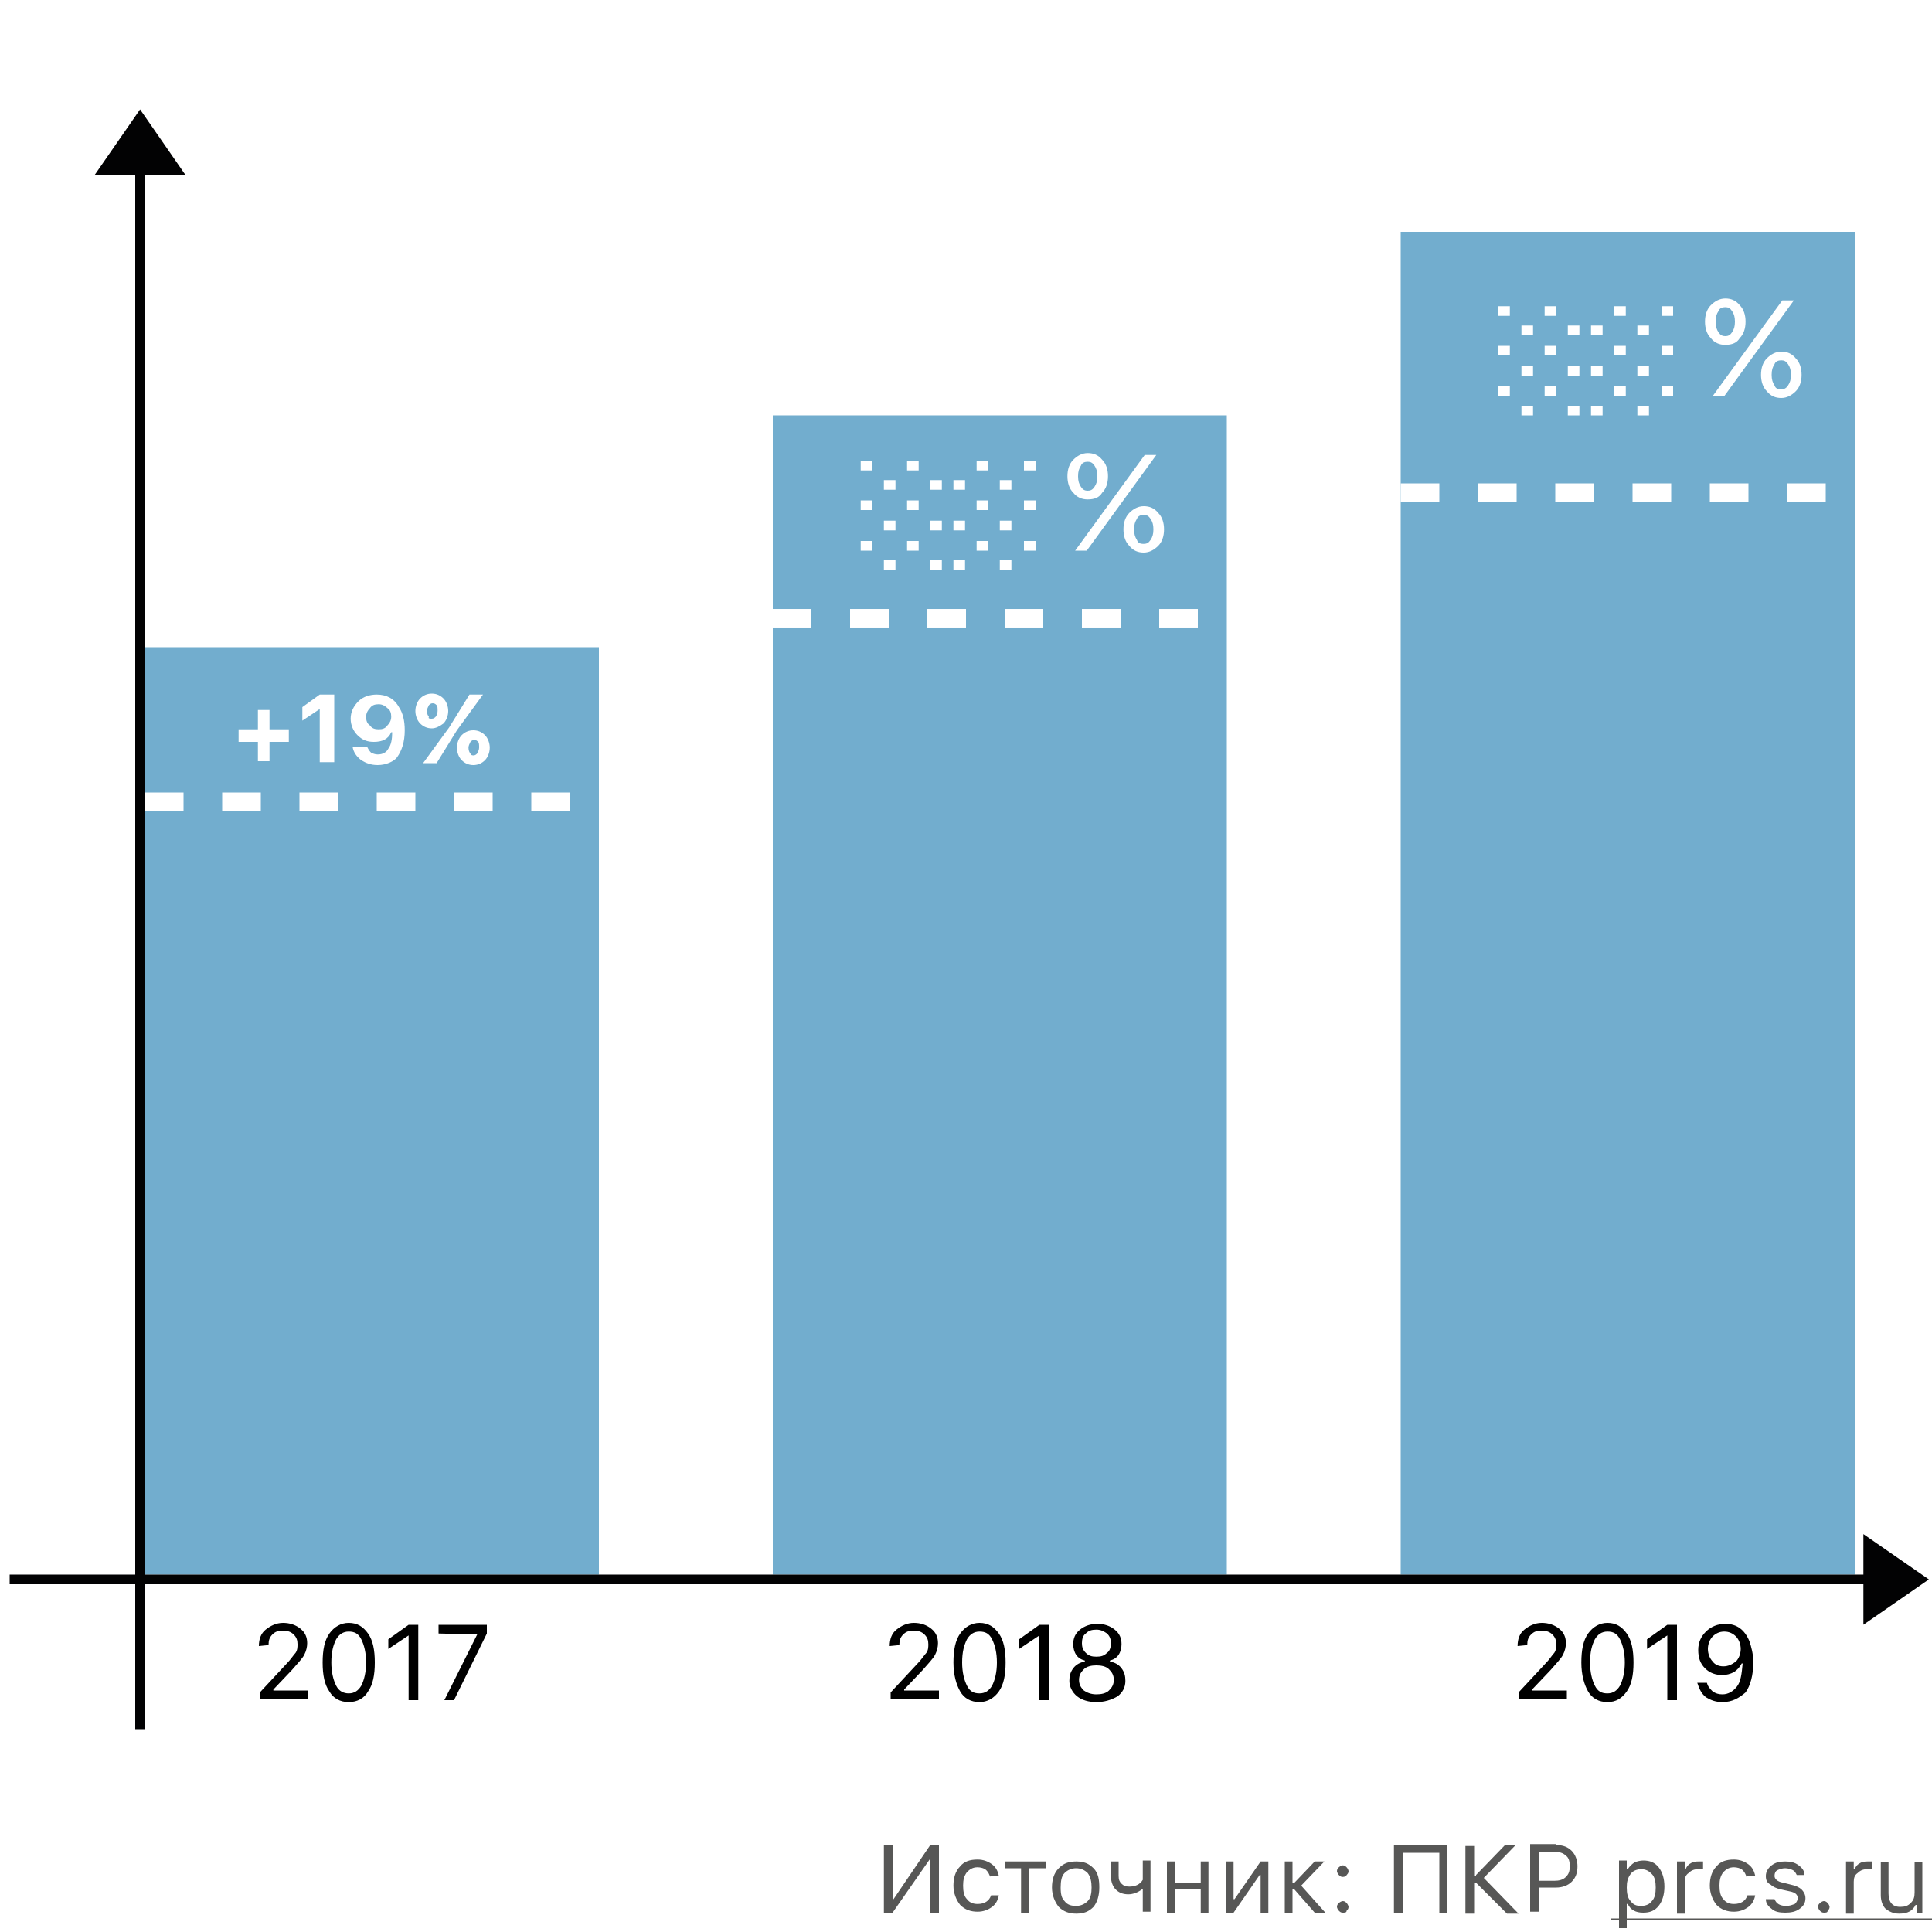 <svg xmlns="http://www.w3.org/2000/svg" xmlns:xlink="http://www.w3.org/1999/xlink" id="Layer_1" x="0" y="0" version="1.1" viewBox="0 0 200 200" xml:space="preserve"><style>.st0{fill:#fff}.st1{fill:#72adce}.st2,.st3{fill:none;stroke:#020203}.st3{fill:#020203;stroke-width:.2}.st4{fill:#575756}.st5{fill:none;stroke:#fff;stroke-width:1.916;stroke-dasharray:4,4}</style><path d="M0 0h200v200H0z" class="st0"/><path d="M15 67h47v96H15zM80 43h47v120H80zM145 24h47v139h-47z" class="st1"/><path d="M14.5 17v162M1 163.5h193" class="st2"/><path d="M14.5 11.5L10 18h9l-4.5-6.5zM199.5 163.5L193 159v9l6.5-4.5z" class="st3"/><path d="M96.3 192.4l-3.9 5.6h-.9v-7h.9v5.6h.1l3.8-5.6h.9v7h-.9v-5.6zM102.5 194.3c-.1-.3-.2-.5-.4-.7-.2-.2-.6-.3-.9-.3-.5 0-.8.2-1.1.5-.3.4-.4.8-.4 1.4 0 .6.1 1.1.4 1.4.3.4.7.5 1.1.5.7 0 1.2-.3 1.4-.9h.8c-.1.5-.3.9-.7 1.2-.4.3-.9.5-1.5.5-.7 0-1.3-.2-1.8-.7-.4-.5-.7-1.2-.7-2s.2-1.5.7-2c.4-.5 1-.7 1.8-.7.6 0 1.1.2 1.5.5.4.3.6.7.7 1.2h-.9zM108.2 193.4h-1.7v4.6h-.8v-4.6H104v-.7h4.3v.7zM111.4 197.3c.5 0 .9-.2 1.2-.5.3-.3.4-.8.4-1.4s-.1-1.1-.4-1.5c-.3-.3-.7-.5-1.2-.5s-.9.2-1.2.5c-.3.3-.4.8-.4 1.5s.1 1.1.4 1.4c.3.4.7.5 1.2.5zm0 .8c-.7 0-1.3-.2-1.8-.7-.4-.5-.7-1.2-.7-2s.2-1.5.7-2 1-.7 1.8-.7 1.3.2 1.8.7.6 1.2.6 2-.2 1.5-.6 2c-.5.5-1 .7-1.8.7zM118.3 198v-2.4h-.1c-.4.3-.9.5-1.4.5-.6 0-1-.2-1.3-.5-.3-.3-.5-.8-.5-1.4v-1.5h.8v1.5c0 .4.1.6.3.8.2.2.4.3.8.3.6 0 1.1-.2 1.4-.7v-2h.8v5.3h-.8zM120.8 192.7h.8v2.2h2.7v-2.2h.8v5.3h-.8v-2.4h-2.7v2.4h-.8v-5.3zM126.9 198v-5.3h.8v3.9h.1l2.7-3.9h.8v5.3h-.8v-3.9h-.1l-2.7 3.9h-.8zM134 194.9l2.1-2.2h1l-2.4 2.5 2.5 2.8h-1.1l-2.1-2.4h-.2v2.4h-.8v-5.3h.8v2.2h.2zM139 198c-.2 0-.3-.1-.4-.2-.1-.1-.2-.3-.2-.4 0-.2.1-.3.2-.4.1-.1.3-.2.4-.2.2 0 .3.1.4.2.1.1.2.3.2.4 0 .2-.1.3-.2.4 0 .2-.2.2-.4.2zm0-3.7c-.2 0-.3-.1-.4-.2-.1-.1-.2-.3-.2-.4 0-.2.1-.3.2-.4.1-.1.3-.2.4-.2.2 0 .3.1.4.2.1.1.2.3.2.4 0 .2-.1.3-.2.4 0 .1-.2.2-.4.2zM149 198v-6.2h-3.8v6.2h-.9v-7h5.5v7h-.8zM152.8 194.1l3-3.1h1.1l-3.3 3.4 3.6 3.7H156l-3.2-3.2h-.2v3.2h-.9v-7h.9v3.1h.2zM161.1 191c.7 0 1.2.2 1.6.6.4.4.6 1 .6 1.6 0 .7-.2 1.2-.6 1.6-.4.4-1 .6-1.6.6h-1.8v2.5h-.9v-7h2.7zm-1.8 3.7h1.6c.5 0 .9-.1 1.2-.4.3-.3.4-.6.4-1.1 0-.5-.1-.9-.4-1.1-.3-.3-.7-.4-1.2-.4h-1.6v3zM170.1 192.6c.7 0 1.2.2 1.6.7.4.5.6 1.2.6 2s-.2 1.5-.6 2c-.4.5-.9.7-1.6.7-.8 0-1.3-.3-1.6-.9h-.1v2.5h-.8v-7h.8v.9h.1c.2-.3.4-.5.7-.7.2-.1.6-.2.9-.2zm-.2 4.7c.5 0 .9-.2 1.1-.5.3-.3.4-.8.4-1.4 0-.6-.1-1.1-.4-1.4-.3-.3-.6-.5-1.1-.5-.5 0-.9.2-1.1.5-.3.4-.4.8-.4 1.4 0 .6.1 1.1.4 1.4.3.4.6.5 1.1.5zM173.6 192.7h.8v.8h.1c.1-.3.3-.5.5-.6.3-.2.6-.2.9-.2h.4v.8h-.5c-.4 0-.7.1-1 .4-.3.2-.4.5-.4.9v3.3h-.8v-5.4zM180.8 194.3c-.1-.3-.2-.5-.4-.7-.2-.2-.6-.3-.9-.3-.5 0-.8.2-1.1.5-.3.4-.4.8-.4 1.4 0 .6.1 1.1.4 1.4.3.4.7.5 1.1.5.7 0 1.2-.3 1.4-.9h.8c-.1.5-.3.9-.7 1.2-.4.3-.9.5-1.5.5-.7 0-1.3-.2-1.8-.7-.4-.5-.7-1.2-.7-2s.2-1.5.7-2c.4-.5 1-.7 1.8-.7.6 0 1.1.2 1.5.5.4.3.6.7.7 1.2h-.9zM182.8 194.2c0-.4.2-.8.6-1.1.4-.3.8-.4 1.4-.4.6 0 1 .1 1.4.4.4.3.6.6.6 1h-.8c-.1-.2-.2-.4-.4-.5-.2-.1-.5-.2-.8-.2-.3 0-.6.1-.8.2-.2.1-.3.3-.3.6s.3.6.9.7l.8.2c.5.1.9.3 1.1.5.2.2.4.5.4.9 0 .5-.2.8-.6 1.1-.4.3-.9.4-1.5.4s-1.1-.1-1.4-.4c-.4-.3-.6-.6-.6-1h.9c.2.5.6.7 1.2.7.4 0 .6-.1.9-.2.2-.2.3-.4.3-.6 0-.4-.3-.6-.8-.7l-.9-.2c-.5-.1-.9-.3-1.1-.5-.4-.2-.5-.5-.5-.9zM188.8 198c-.2 0-.3-.1-.4-.2-.1-.1-.2-.3-.2-.4 0-.2.1-.3.2-.4.1-.1.3-.2.4-.2.2 0 .3.1.4.2.1.1.2.3.2.4 0 .2-.1.3-.2.4 0 .2-.2.2-.4.2zM191.1 192.7h.8v.8h.1c.1-.3.3-.5.5-.6.3-.2.6-.2.9-.2h.4v.8h-.5c-.4 0-.7.1-1 .4-.3.2-.4.5-.4.9v3.3h-.8v-5.4zM199.2 198h-.8v-.8h-.1c-.3.6-.8.9-1.7.9-.6 0-1-.2-1.4-.5-.3-.3-.5-.8-.5-1.4v-3.4h.8v3.2c0 .9.4 1.4 1.2 1.4.5 0 .8-.1 1.1-.4.3-.3.4-.6.4-1.1v-3.1h.8v5.2z" class="st4"/><path d="M166.8 198.6H200v.2h-33.2v-.2z" class="st4"/><path d="M15 83h47" class="st5"/><path d="M27.9 78.8h-1.2v-2h-2v-1.3h2v-2h1.2v2h2v1.3h-2v2zM33.1 73.4l-1.8 1.2v-1.4l1.8-1.3h1.5v7h-1.5v-5.5zM39.1 79.2c-.7 0-1.2-.2-1.7-.5-.5-.4-.8-.8-.9-1.4H38c.1.2.2.4.4.6.2.1.4.2.7.2.5 0 .9-.2 1.1-.6.3-.4.4-1 .4-1.7h-.1c-.3.7-.9 1-1.8 1-.7 0-1.2-.2-1.7-.7-.4-.4-.7-1-.7-1.7s.3-1.3.8-1.8 1.2-.7 1.9-.7c1 0 1.8.4 2.3 1.3.4.6.6 1.4.6 2.4 0 1.2-.3 2.1-.8 2.8-.3.4-1.1.8-2 .8zm.1-3.7c.4 0 .7-.1.9-.4.2-.2.4-.5.4-.9s-.1-.7-.4-.9c-.2-.2-.5-.4-.9-.4s-.7.1-.9.4c-.2.2-.4.5-.4.9s.1.7.4.9c.2.3.5.4.9.4zM49 78.2c.2 0 .3-.1.4-.2.1-.2.2-.4.2-.6 0-.3 0-.5-.1-.6-.1-.1-.2-.2-.4-.2s-.3.1-.4.2c-.1.2-.2.4-.2.6 0 .3.1.5.2.6 0 .1.1.2.3.2zm0 1c-.5 0-.9-.2-1.2-.5-.3-.3-.5-.8-.5-1.3s.2-1 .5-1.3c.3-.3.7-.5 1.2-.5s.9.2 1.2.5c.3.3.5.8.5 1.3s-.2 1-.5 1.3c-.3.3-.7.5-1.2.5zm-4.3-3.8c-.5 0-.9-.2-1.2-.5-.3-.3-.5-.8-.5-1.3s.2-1 .5-1.3c.3-.3.7-.5 1.2-.5s.9.2 1.2.5c.3.3.5.8.5 1.3s-.2 1-.5 1.3c-.4.3-.8.5-1.2.5zm-.9 3.6l2.7-3.7 2.1-3.4H50l-2.7 3.7-2.1 3.4h-1.4zm.9-4.6c.2 0 .3-.1.4-.2s.2-.4.2-.6c0-.3 0-.5-.1-.6-.1-.1-.2-.2-.4-.2s-.3.1-.4.2c-.1.2-.2.4-.2.6 0 .3.1.5.2.6-.1.2.1.2.3.2z" class="st0"/><path d="M80 64h47M145 51h47" class="st5"/><path d="M26.8 170.4c0-.7.2-1.3.7-1.7.5-.4 1.1-.7 1.8-.7s1.3.2 1.8.6c.5.4.7.9.7 1.5 0 .4-.1.8-.3 1.2-.2.4-.7.9-1.3 1.6l-1.9 2v.1h3.6v.9h-5v-.7l2.7-2.9c.5-.5.8-1 1-1.2.2-.3.2-.6.2-.9 0-.4-.1-.7-.4-1-.3-.3-.7-.4-1.1-.4-.5 0-.8.1-1.1.4-.3.3-.4.6-.4 1.1l-1 .1zM36.1 176.2c-.9 0-1.6-.4-2-1.1-.5-.7-.7-1.7-.7-3s.2-2.3.7-3c.5-.7 1.2-1.1 2-1.1.9 0 1.5.4 2 1.1.5.7.7 1.7.7 3s-.2 2.3-.7 3c-.4.7-1.1 1.1-2 1.1zm0-.9c.6 0 1-.3 1.3-.8.3-.6.5-1.4.5-2.4s-.2-1.8-.5-2.4c-.3-.6-.7-.8-1.3-.8-.6 0-1 .3-1.3.8-.3.6-.5 1.3-.5 2.4 0 1 .2 1.8.5 2.4.3.6.8.8 1.3.8zM42.3 169.3l-2.1 1.4v-1l2.1-1.5h1v7.8h-1v-6.7zM49.4 169.2l-4-.1v-.9h5v.9L47 176h-1l3.4-6.8zM92.1 170.4c0-.7.2-1.3.7-1.7.5-.4 1.1-.7 1.8-.7s1.3.2 1.8.6c.5.4.7.9.7 1.5 0 .4-.1.8-.3 1.2-.2.4-.7.9-1.3 1.6l-1.9 2v.1h3.6v.9h-5v-.7l2.7-2.9c.5-.5.8-1 1-1.2.2-.3.2-.6.2-.9 0-.4-.1-.7-.4-1-.3-.3-.7-.4-1.1-.4-.5 0-.8.1-1.1.4-.3.3-.4.6-.4 1.1l-1 .1zM101.4 176.2c-.9 0-1.6-.4-2-1.1s-.7-1.7-.7-3 .2-2.3.7-3c.5-.7 1.2-1.1 2-1.1.9 0 1.5.4 2 1.1.5.7.7 1.7.7 3s-.2 2.3-.7 3c-.5.7-1.2 1.1-2 1.1zm0-.9c.6 0 1-.3 1.3-.8.3-.6.5-1.4.5-2.4s-.2-1.8-.5-2.4c-.3-.6-.7-.8-1.3-.8-.6 0-1 .3-1.3.8-.3.6-.5 1.3-.5 2.4 0 1 .2 1.8.5 2.4.3.6.7.8 1.3.8zM107.6 169.3l-2.1 1.4v-1l2.1-1.5h1v7.8h-1v-6.7zM113.5 176.2c-.8 0-1.5-.2-2-.6-.5-.4-.8-1-.8-1.6 0-.5.1-.9.4-1.3.3-.4.7-.6 1.2-.7v-.1c-.4-.1-.7-.3-.9-.6-.2-.3-.3-.7-.3-1.1 0-.6.2-1.1.7-1.5.5-.4 1.1-.6 1.8-.6s1.3.2 1.8.6c.5.4.7.9.7 1.5 0 .4-.1.8-.3 1.1-.2.3-.5.5-.9.6v.1c.5.1.9.3 1.2.7.3.4.4.8.4 1.3 0 .7-.3 1.2-.8 1.6-.7.4-1.4.6-2.2.6zm0-.8c.5 0 1-.1 1.3-.4.3-.3.5-.6.5-1.1s-.2-.8-.5-1.1c-.3-.3-.8-.4-1.3-.4s-1 .1-1.3.4c-.3.3-.5.6-.5 1.1s.2.8.5 1.1c.3.2.7.4 1.3.4zm0-3.9c.5 0 .8-.1 1.1-.4.3-.2.4-.6.4-1s-.1-.7-.4-1c-.3-.2-.6-.4-1.1-.4s-.8.1-1.1.4c-.3.2-.4.6-.4 1s.1.7.4 1c.3.3.6.4 1.1.4zM157.1 170.4c0-.7.2-1.3.7-1.7.5-.4 1.1-.7 1.8-.7s1.3.2 1.8.6c.5.4.7.9.7 1.5 0 .4-.1.8-.3 1.2-.2.4-.7.9-1.3 1.6l-1.9 2v.1h3.6v.9h-5v-.7l2.7-2.9c.5-.5.8-1 1-1.2.2-.3.2-.6.2-.9 0-.4-.1-.7-.4-1-.3-.3-.7-.4-1.1-.4-.5 0-.8.1-1.1.4-.3.3-.4.6-.4 1.1l-1 .1zM166.4 176.2c-.9 0-1.6-.4-2-1.1s-.7-1.7-.7-3 .2-2.3.7-3c.5-.7 1.2-1.1 2-1.1.9 0 1.5.4 2 1.1.5.7.7 1.7.7 3s-.2 2.3-.7 3c-.5.7-1.1 1.1-2 1.1zm0-.9c.6 0 1-.3 1.3-.8.3-.6.5-1.4.5-2.4s-.2-1.8-.5-2.4c-.3-.6-.7-.8-1.3-.8s-1 .3-1.3.8c-.3.6-.5 1.3-.5 2.4 0 1 .2 1.8.5 2.4.3.6.7.8 1.3.8zM172.6 169.3l-2.1 1.4v-1l2.1-1.5h1v7.8h-1v-6.7zM178.3 176.2c-.7 0-1.2-.2-1.7-.5-.5-.4-.7-.9-.9-1.5h1c.1.4.3.6.6.9.3.2.6.3 1 .3.6 0 1.1-.3 1.5-.8.4-.5.5-1.3.6-2.4h-.1c-.2.4-.5.7-.8.9-.4.2-.8.3-1.2.3-.7 0-1.3-.2-1.8-.7-.5-.5-.7-1.1-.7-1.9 0-.8.3-1.4.8-1.9s1.2-.8 2-.8c1.2 0 2 .6 2.5 1.8.2.6.4 1.3.4 2.2 0 1.3-.3 2.4-.8 3.1-.7.6-1.4 1-2.4 1zm.1-3.7c.5 0 .9-.2 1.3-.5.3-.3.5-.8.5-1.3s-.2-1-.5-1.3c-.3-.3-.7-.5-1.2-.5s-.9.2-1.2.5c-.3.3-.5.8-.5 1.3s.2 1 .5 1.3c.2.3.6.5 1.1.5z"/><path d="M118.4 56.3c.3 0 .5-.1.7-.4.2-.3.3-.6.3-1.1 0-.5-.1-.8-.3-1.1-.2-.3-.4-.4-.7-.4-.3 0-.6.1-.7.4-.2.3-.3.6-.3 1.1s.1.8.3 1.1c.1.3.3.4.7.4zm0 .9c-.6 0-1.1-.2-1.5-.7-.4-.4-.6-1-.6-1.7s.2-1.3.6-1.7c.4-.4.9-.7 1.5-.7s1.1.2 1.5.7c.4.4.6 1 .6 1.7s-.2 1.3-.6 1.7c-.4.4-.9.7-1.5.7zm-5.8-5.5c-.6 0-1.1-.2-1.5-.7-.4-.4-.6-1-.6-1.7s.2-1.3.6-1.7c.4-.4.9-.7 1.5-.7s1.1.2 1.5.7c.4.4.6 1 .6 1.7s-.2 1.3-.6 1.7c-.3.5-.8.7-1.5.7zm-1.3 5.3l7.2-9.9h1.2l-7.2 9.9h-1.2zm1.3-6.2c.3 0 .5-.1.7-.4.2-.3.3-.6.3-1.1 0-.5-.1-.8-.3-1.1-.2-.3-.4-.4-.7-.4-.3 0-.6.1-.7.4-.2.3-.3.6-.3 1.1s.1.8.3 1.1c.2.3.4.4.7.4z" class="st0"/><defs><path id="SVGID_1_" d="M88 47h20v12H88z"/></defs><clipPath id="SVGID_2_"><use overflow="visible" xlink:href="#SVGID_1_"/></clipPath><g clip-path="url(#SVGID_2_)"><path d="M81.8 49.7H83v1h-1.2v-1zm4.9 0h1.2v1h-1.2v-1zm4.8 0h1.2v1h-1.2v-1zm-7.2 2.1h1.2v1h-1.2v-1zm4.8 0h1.2v1h-1.2v-1zm4.8 0h1.2v1h-1.2v-1zm-2.4 2.1h1.2v1h-1.2v-1zm-4.8 0h1.2v1h-1.2v-1zm-4.9 0H83v1h-1.2v-1zM93.9 56h1.2v1h-1.2v-1zm-4.8 0h1.2v1h-1.2v-1zm-4.8 0h1.2v1h-1.2v-1zm-2.5 2H83v1h-1.2v-1zm4.9 0h1.2v1h-1.2v-1zm4.8 0h1.2v1h-1.2v-1zm2.4 2.1h1.2v1h-1.2v-1zm-4.8 0h1.2v1h-1.2v-1zm-4.8 0h1.2v1h-1.2v-1zm-2.5 2H83v1.1h-1.2v-1.1zm4.9 0h1.2v1.1h-1.2v-1.1zm4.8 0h1.2v1.1h-1.2v-1.1zm-7.2 2.1h1.2v1h-1.2v-1zm4.8 0h1.2v1h-1.2v-1zm4.8 0h1.2v1h-1.2v-1zm-2.4 2.1h1.2v1.1h-1.2v-1.1zm-4.8 0h1.2v1.1h-1.2v-1.1zm-4.9 0H83v1.1h-1.2v-1.1zm2.5 2h1.2v1h-1.2v-1zm4.8 0h1.2v1h-1.2v-1zm4.8 0h1.2v1h-1.2v-1zm-9.6-20.6h1.2v1h-1.2v-1zm4.8 0h1.2v1h-1.2v-1zm4.8 0h1.2v1h-1.2v-1zm-12.1-2.1H83v1h-1.2v-1zm4.9 0h1.2v1h-1.2v-1zm4.8 0h1.2v1h-1.2v-1zm4.8 4.1h1.2v1h-1.2v-1zm0 4.2h1.2v1h-1.2v-1zm0 4.1h1.2v1h-1.2v-1zm0 4.1h1.2v1.1h-1.2v-1.1zm0 4.2h1.2v1.1h-1.2v-1.1zm0-20.7h1.2v1h-1.2v-1zM98.7 49.7h1.2v1h-1.2v-1zm4.8 0h1.2v1h-1.2v-1zm4.9 0h1.2v1h-1.2v-1zm-7.3 2.1h1.2v1h-1.2v-1zm4.9 0h1.2v1H106v-1zm4.8 0h1.2v1h-1.2v-1zm-2.4 2.1h1.2v1h-1.2v-1zm-4.9 0h1.2v1h-1.2v-1zm-4.8 0h1.2v1h-1.2v-1zm12.1 2.1h1.2v1h-1.2v-1zm-4.8 0h1.2v1H106v-1zm-4.9 0h1.2v1h-1.2v-1zm-2.4 2h1.2v1h-1.2v-1zm4.8 0h1.2v1h-1.2v-1zm4.9 0h1.2v1h-1.2v-1zm2.4 2.1h1.2v1h-1.2v-1zm-4.8 0h1.2v1H106v-1zm-4.9 0h1.2v1h-1.2v-1zm-2.4 2h1.2v1.1h-1.2v-1.1zm4.8 0h1.2v1.1h-1.2v-1.1zm4.9 0h1.2v1.1h-1.2v-1.1zm-7.3 2.1h1.2v1h-1.2v-1zm4.9 0h1.2v1H106v-1zm4.8 0h1.2v1h-1.2v-1zm-2.4 2.1h1.2v1.1h-1.2v-1.1zm-4.9 0h1.2v1.1h-1.2v-1.1zm-4.8 0h1.2v1.1h-1.2v-1.1zm2.4 2h1.2v1h-1.2v-1zm4.9 0h1.2v1H106v-1zm4.8 0h1.2v1h-1.2v-1zm-9.7-20.6h1.2v1h-1.2v-1zm4.9 0h1.2v1H106v-1zm4.8 0h1.2v1h-1.2v-1zm-12.1-2.1h1.2v1h-1.2v-1zm4.8 0h1.2v1h-1.2v-1zm4.9 0h1.2v1h-1.2v-1zm4.8 4.1h1.2v1h-1.2v-1zm0 4.2h1.2v1h-1.2v-1zm0 4.1h1.2v1h-1.2v-1zm0 4.1h1.2v1.1h-1.2v-1.1zm0 4.2h1.2v1.1h-1.2v-1.1zm0-20.7h1.2v1h-1.2v-1zM115.6 49.7h1.2v1h-1.2v-1zm4.8 0h1.2v1h-1.2v-1zm4.8 0h1.2v1h-1.2v-1zm-7.2 2.1h1.2v1H118v-1zm4.8 0h1.2v1h-1.2v-1zm4.9 0h1.2v1h-1.2v-1zm-2.5 2.1h1.2v1h-1.2v-1zm-4.8 0h1.2v1h-1.2v-1zm-4.8 0h1.2v1h-1.2v-1zm12.1 2.1h1.2v1h-1.2v-1zm-4.9 0h1.2v1h-1.2v-1zm-4.8 0h1.2v1H118v-1zm-2.4 2h1.2v1h-1.2v-1zm4.8 0h1.2v1h-1.2v-1zm4.8 0h1.2v1h-1.2v-1zm2.5 2.1h1.2v1h-1.2v-1zm-4.9 0h1.2v1h-1.2v-1zm-4.8 0h1.2v1H118v-1zm-2.4 2h1.2v1.1h-1.2v-1.1zm4.8 0h1.2v1.1h-1.2v-1.1zm4.8 0h1.2v1.1h-1.2v-1.1zm-7.2 2.1h1.2v1H118v-1zm4.8 0h1.2v1h-1.2v-1zm4.9 0h1.2v1h-1.2v-1zm-2.5 2.1h1.2v1.1h-1.2v-1.1zm-4.8 0h1.2v1.1h-1.2v-1.1zm-4.8 0h1.2v1.1h-1.2v-1.1zm2.4 2h1.2v1H118v-1zm4.8 0h1.2v1h-1.2v-1zm4.9 0h1.2v1h-1.2v-1zM118 47.7h1.2v1H118v-1zm4.8 0h1.2v1h-1.2v-1zm4.9 0h1.2v1h-1.2v-1zm-12.1-2.1h1.2v1h-1.2v-1zm4.8 0h1.2v1h-1.2v-1zm4.8 0h1.2v1h-1.2v-1zm4.9 4.1h1.2v1h-1.2v-1zm0 4.2h1.2v1h-1.2v-1zm0 4.1h1.2v1h-1.2v-1zm0 4.1h1.2v1.1h-1.2v-1.1zm0 4.2h1.2v1.1h-1.2v-1.1zm0-20.7h1.2v1h-1.2v-1z" class="st0"/></g><path d="M184.4 40.3c.3 0 .5-.1.7-.4.2-.3.3-.6.3-1.1 0-.5-.1-.8-.3-1.1-.2-.3-.4-.4-.7-.4-.3 0-.6.1-.7.4-.2.3-.3.6-.3 1.1s.1.8.3 1.1c.1.3.3.4.7.4zm0 .9c-.6 0-1.1-.2-1.5-.7-.4-.4-.6-1-.6-1.7s.2-1.3.6-1.7c.4-.4.9-.7 1.5-.7s1.1.2 1.5.7c.4.4.6 1 .6 1.7s-.2 1.3-.6 1.7c-.4.4-.9.7-1.5.7zm-5.8-5.5c-.6 0-1.1-.2-1.5-.7-.4-.4-.6-1-.6-1.7s.2-1.3.6-1.7c.4-.4.9-.7 1.5-.7s1.1.2 1.5.7c.4.4.6 1 .6 1.7s-.2 1.3-.6 1.7c-.3.5-.8.7-1.5.7zm-1.3 5.3l7.2-9.9h1.2l-7.2 9.9h-1.2zm1.3-6.2c.3 0 .5-.1.7-.4.2-.3.3-.6.3-1.1 0-.5-.1-.8-.3-1.1-.2-.3-.4-.4-.7-.4-.3 0-.6.1-.7.4-.2.3-.3.6-.3 1.1s.1.8.3 1.1c.2.3.4.4.7.4z" class="st0"/><g><defs><path id="SVGID_3_" d="M154 31h20v12h-20z"/></defs><clipPath id="SVGID_4_"><use overflow="visible" xlink:href="#SVGID_3_"/></clipPath><g clip-path="url(#SVGID_4_)"><path d="M147.8 33.7h1.2v1h-1.2v-1zm4.9 0h1.2v1h-1.2v-1zm4.8 0h1.2v1h-1.2v-1zm-7.2 2.1h1.2v1h-1.2v-1zm4.8 0h1.2v1h-1.2v-1zm4.8 0h1.2v1h-1.2v-1zm-2.4 2.1h1.2v1h-1.2v-1zm-4.8 0h1.2v1h-1.2v-1zm-4.9 0h1.2v1h-1.2v-1zm12.1 2.1h1.2v1h-1.2v-1zm-4.8 0h1.2v1h-1.2v-1zm-4.8 0h1.2v1h-1.2v-1zm-2.5 2h1.2v1h-1.2v-1zm4.9 0h1.2v1h-1.2v-1zm4.8 0h1.2v1h-1.2v-1zm2.4 2.1h1.2v1h-1.2v-1zm-4.8 0h1.2v1h-1.2v-1zm-4.8 0h1.2v1h-1.2v-1zm-2.5 2h1.2v1.1h-1.2v-1.1zm4.9 0h1.2v1.1h-1.2v-1.1zm4.8 0h1.2v1.1h-1.2v-1.1zm-7.2 2.1h1.2v1h-1.2v-1zm4.8 0h1.2v1h-1.2v-1zm4.8 0h1.2v1h-1.2v-1zm-2.4 2.1h1.2v1.1h-1.2v-1.1zm-4.8 0h1.2v1.1h-1.2v-1.1zm-4.9 0h1.2v1.1h-1.2v-1.1zm2.5 2h1.2v1h-1.2v-1zm4.8 0h1.2v1h-1.2v-1zm4.8 0h1.2v1h-1.2v-1zm-9.6-20.6h1.2v1h-1.2v-1zm4.8 0h1.2v1h-1.2v-1zm4.8 0h1.2v1h-1.2v-1zm-12.1-2.1h1.2v1h-1.2v-1zm4.9 0h1.2v1h-1.2v-1zm4.8 0h1.2v1h-1.2v-1zm4.8 4.1h1.2v1h-1.2v-1zm0 4.2h1.2v1h-1.2v-1zm0 4.1h1.2v1h-1.2v-1zm0 4.1h1.2v1.1h-1.2v-1.1zm0 4.2h1.2v1.1h-1.2v-1.1zm0-20.7h1.2v1h-1.2v-1zM164.7 33.7h1.2v1h-1.2v-1zm4.8 0h1.2v1h-1.2v-1zm4.9 0h1.2v1h-1.2v-1zm-7.3 2.1h1.2v1h-1.2v-1zm4.9 0h1.2v1H172v-1zm4.8 0h1.2v1h-1.2v-1zm-2.4 2.1h1.2v1h-1.2v-1zm-4.9 0h1.2v1h-1.2v-1zm-4.8 0h1.2v1h-1.2v-1zm12.1 2.1h1.2v1h-1.2v-1zm-4.8 0h1.2v1H172v-1zm-4.9 0h1.2v1h-1.2v-1zm-2.4 2h1.2v1h-1.2v-1zm4.8 0h1.2v1h-1.2v-1zm4.9 0h1.2v1h-1.2v-1zm2.4 2.1h1.2v1h-1.2v-1zm-4.8 0h1.2v1H172v-1zm-4.9 0h1.2v1h-1.2v-1zm-2.4 2h1.2v1.1h-1.2v-1.1zm4.8 0h1.2v1.1h-1.2v-1.1zm4.9 0h1.2v1.1h-1.2v-1.1zm-7.3 2.1h1.2v1h-1.2v-1zm4.9 0h1.2v1H172v-1zm4.8 0h1.2v1h-1.2v-1zm-2.4 2.1h1.2v1.1h-1.2v-1.1zm-4.9 0h1.2v1.1h-1.2v-1.1zm-4.8 0h1.2v1.1h-1.2v-1.1zm2.4 2h1.2v1h-1.2v-1zm4.9 0h1.2v1H172v-1zm4.8 0h1.2v1h-1.2v-1zm-9.7-20.6h1.2v1h-1.2v-1zm4.9 0h1.2v1H172v-1zm4.8 0h1.2v1h-1.2v-1zm-12.1-2.1h1.2v1h-1.2v-1zm4.8 0h1.2v1h-1.2v-1zm4.9 0h1.2v1h-1.2v-1zm4.8 4.1h1.2v1h-1.2v-1zm0 4.2h1.2v1h-1.2v-1zm0 4.1h1.2v1h-1.2v-1zm0 4.1h1.2v1.1h-1.2v-1.1zm0 4.2h1.2v1.1h-1.2v-1.1zm0-20.7h1.2v1h-1.2v-1zM181.6 33.7h1.2v1h-1.2v-1zm4.8 0h1.2v1h-1.2v-1zm4.8 0h1.2v1h-1.2v-1zm-7.2 2.1h1.2v1H184v-1zm4.8 0h1.2v1h-1.2v-1zm4.9 0h1.2v1h-1.2v-1zm-2.5 2.1h1.2v1h-1.2v-1zm-4.8 0h1.2v1h-1.2v-1zm-4.8 0h1.2v1h-1.2v-1zm12.1 2.1h1.2v1h-1.2v-1zm-4.9 0h1.2v1h-1.2v-1zm-4.8 0h1.2v1H184v-1zm-2.4 2h1.2v1h-1.2v-1zm4.8 0h1.2v1h-1.2v-1zm4.8 0h1.2v1h-1.2v-1zm2.5 2.1h1.2v1h-1.2v-1zm-4.9 0h1.2v1h-1.2v-1zm-4.8 0h1.2v1H184v-1zm-2.4 2h1.2v1.1h-1.2v-1.1zm4.8 0h1.2v1.1h-1.2v-1.1zm4.8 0h1.2v1.1h-1.2v-1.1zm-7.2 2.1h1.2v1H184v-1zm4.8 0h1.2v1h-1.2v-1zm4.9 0h1.2v1h-1.2v-1zm-2.5 2.1h1.2v1.1h-1.2v-1.1zm-4.8 0h1.2v1.1h-1.2v-1.1zm-4.8 0h1.2v1.1h-1.2v-1.1zm2.4 2h1.2v1H184v-1zm4.8 0h1.2v1h-1.2v-1zm4.9 0h1.2v1h-1.2v-1zM184 31.7h1.2v1H184v-1zm4.8 0h1.2v1h-1.2v-1zm4.9 0h1.2v1h-1.2v-1zm-12.1-2.1h1.2v1h-1.2v-1zm4.8 0h1.2v1h-1.2v-1zm4.8 0h1.2v1h-1.2v-1zm4.9 4.1h1.2v1h-1.2v-1zm0 4.2h1.2v1h-1.2v-1zm0 4.1h1.2v1h-1.2v-1zm0 4.1h1.2v1.1h-1.2v-1.1zm0 4.2h1.2v1.1h-1.2v-1.1zm0-20.7h1.2v1h-1.2v-1z" class="st0"/></g></g></svg>